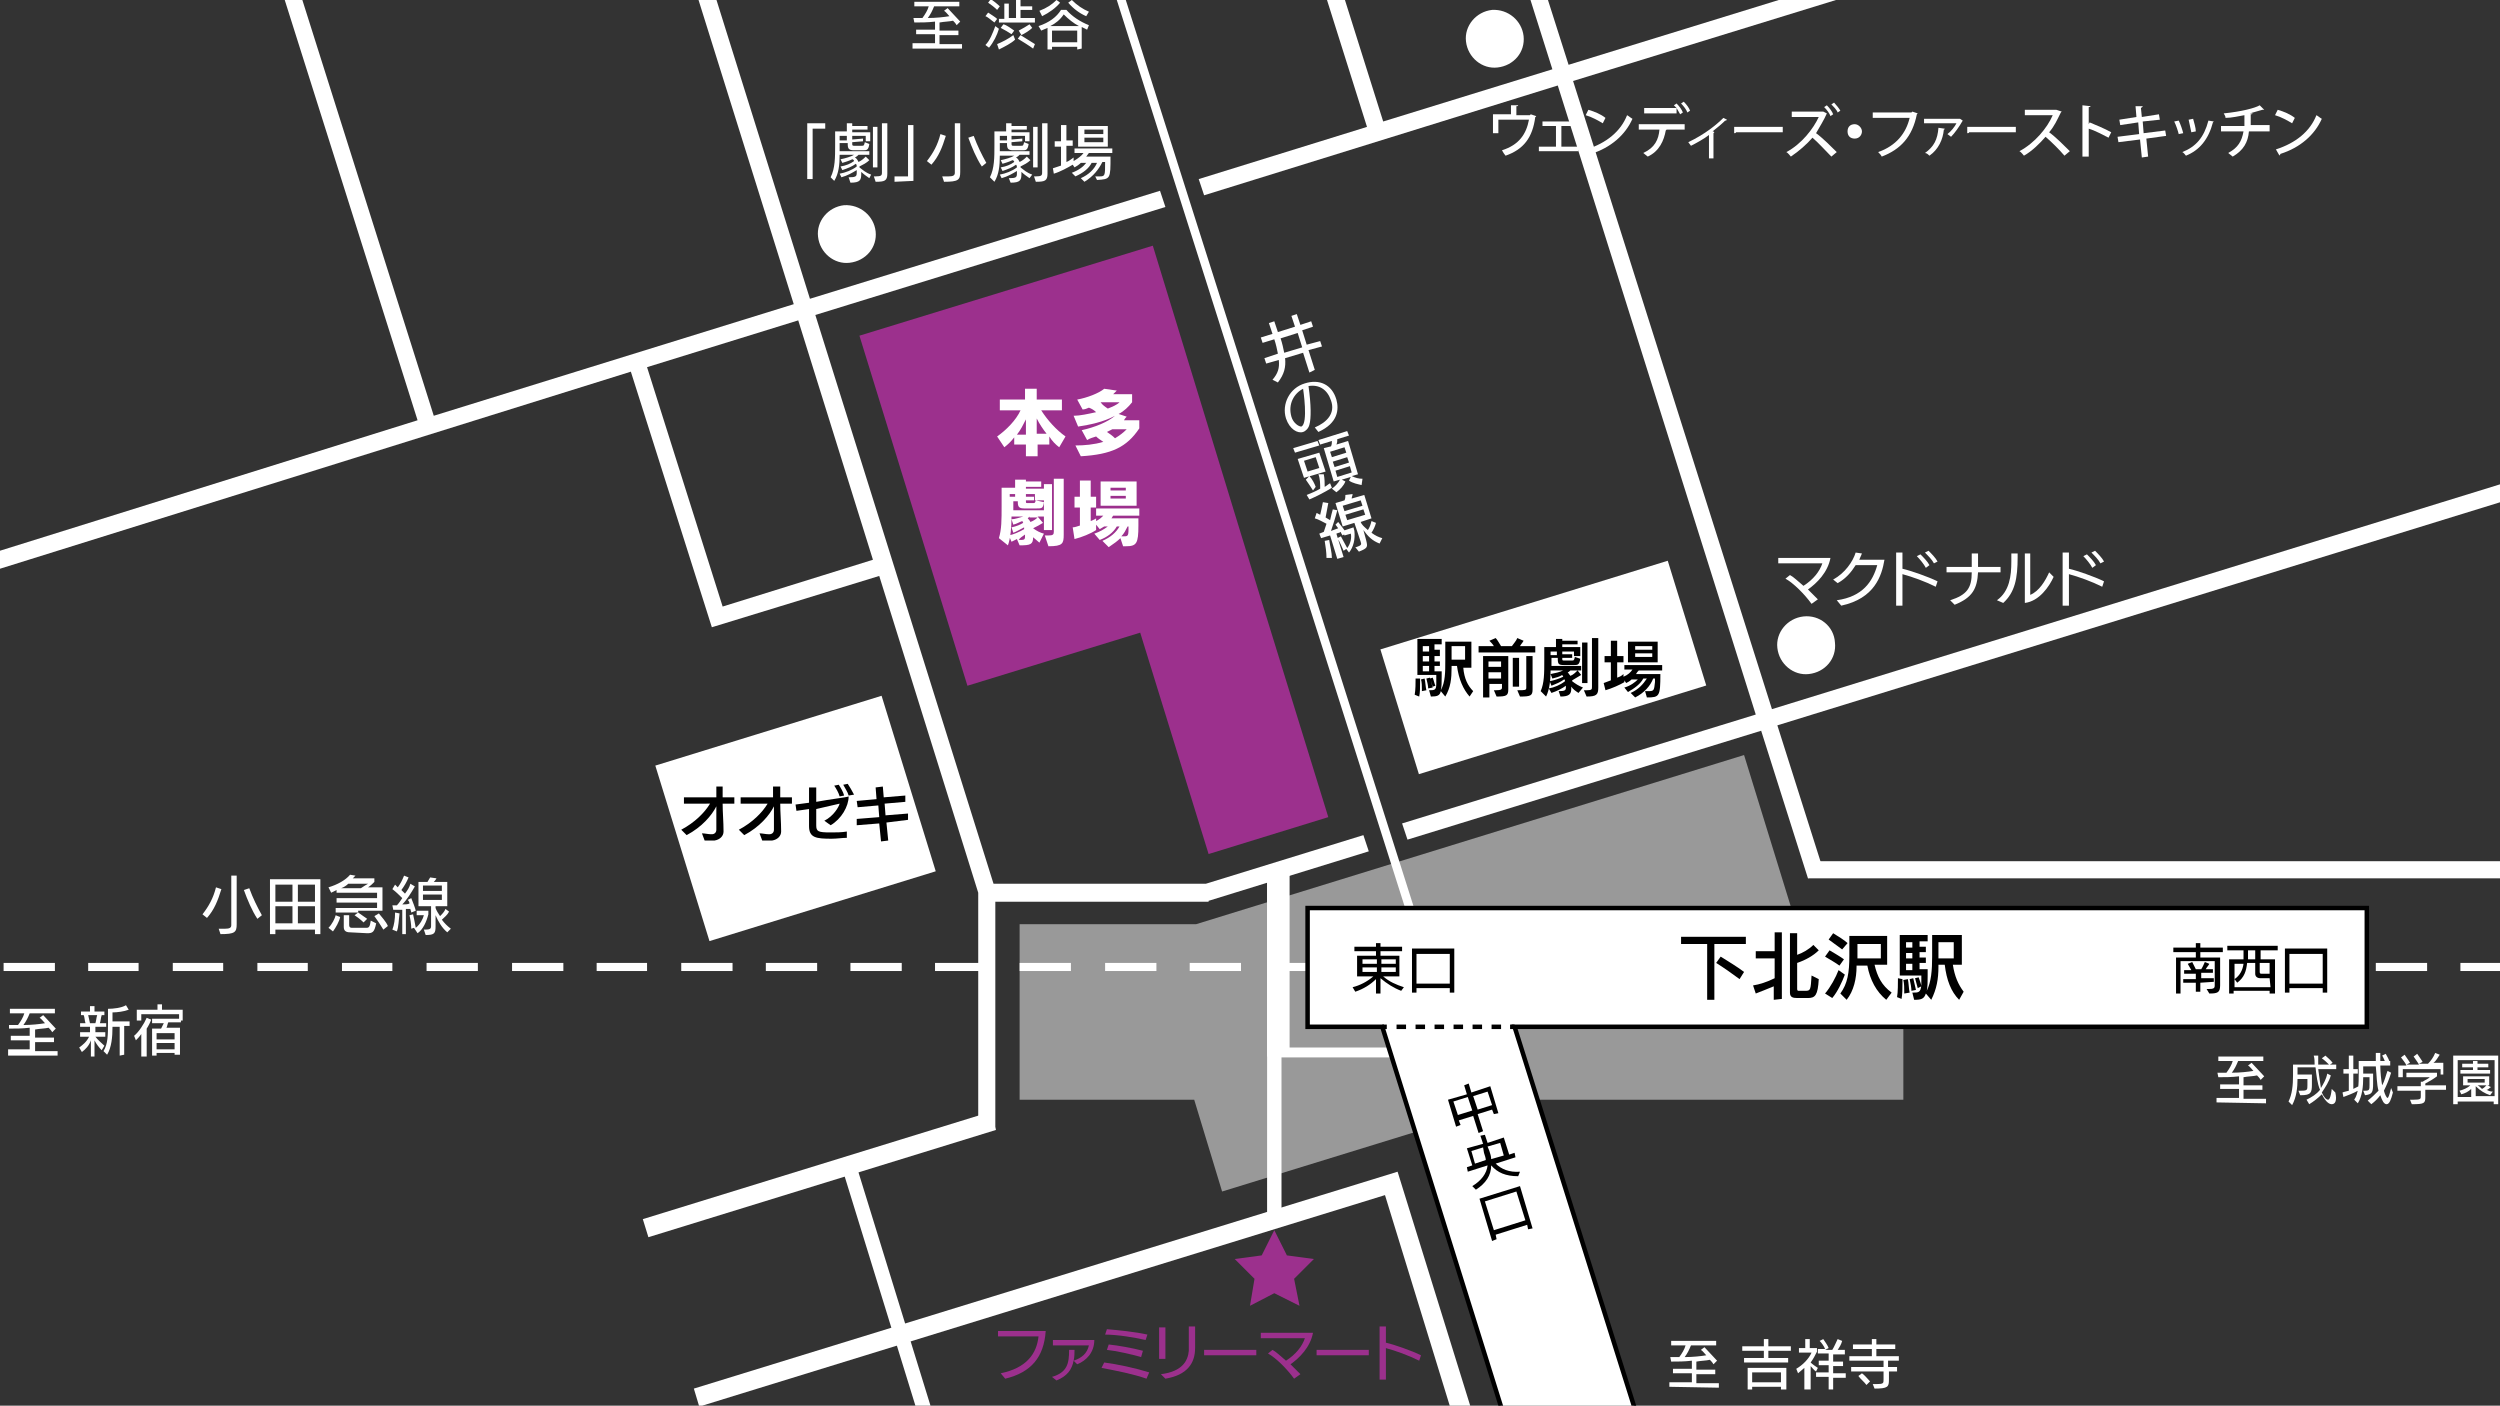 <?xml version="1.0" encoding="utf-8"?>
<!-- Generator: Adobe Illustrator 27.9.0, SVG Export Plug-In . SVG Version: 6.00 Build 0)  -->
<svg version="1.1" id="レイヤー_2" xmlns="http://www.w3.org/2000/svg" xmlns:xlink="http://www.w3.org/1999/xlink" x="0px"
	 y="0px" viewBox="0 0 277.8 156.2" style="enable-background:new 0 0 277.8 156.2;" xml:space="preserve">
<rect x="0" y="0" width="277.8" height="156.2" fill="#333333" stroke="none"/>
<style type="text/css">
	.st0{opacity:0.5;fill:#FFFFFF;enable-background:new    ;}
	.st1{fill:#FFFFFF;}
	.st2{fill:#9C308D;}
	.st3{fill:#FFFFFF;stroke:#000000;stroke-width:0.5;}
	.st4{fill:none;stroke:#000000;stroke-width:0.5;}
	.st5{fill:none;stroke:#000000;stroke-width:0.5;stroke-dasharray:1.056,1.056;}
</style>
<g id="レイヤー_1_00000065048654311981009720000015900451997043344257_">
	<polygon class="st0" points="211.5,102.7 199.6,102.7 193.8,83.9 132.9,102.7 113.3,102.7 113.3,122.2 132.7,122.2 135.8,132.4 
		168.9,122.2 211.5,122.2 	"/>
	<polygon class="st1" points="119.7,-17 118.7,-17 168.3,139.2 169.2,138.9 	"/>
	<rect x="273.4" y="107" class="st1" width="5.6" height="0.9"/>
	<rect x="264" y="107" class="st1" width="5.7" height="0.9"/>
	<rect x="254.6" y="107" class="st1" width="5.6" height="0.9"/>
	<rect x="245.2" y="107" class="st1" width="5.6" height="0.9"/>
	<rect x="235.7" y="107" class="st1" width="5.6" height="0.9"/>
	<rect x="226.3" y="107" class="st1" width="5.6" height="0.9"/>
	<rect x="216.9" y="107" class="st1" width="5.6" height="0.9"/>
	<rect x="207.5" y="107" class="st1" width="5.6" height="0.9"/>
	<rect x="198.1" y="107" class="st1" width="5.7" height="0.9"/>
	<rect x="188.7" y="107" class="st1" width="5.7" height="0.9"/>
	<rect x="179.3" y="107" class="st1" width="5.7" height="0.9"/>
	<rect x="169.8" y="107" class="st1" width="5.7" height="0.9"/>
	<rect x="160.4" y="107" class="st1" width="5.6" height="0.9"/>
	<rect x="151" y="107" class="st1" width="5.7" height="0.9"/>
	<rect x="141.6" y="107" class="st1" width="5.7" height="0.9"/>
	<rect x="132.2" y="107" class="st1" width="5.7" height="0.9"/>
	<rect x="122.8" y="107" class="st1" width="5.7" height="0.9"/>
	<rect x="113.3" y="107" class="st1" width="5.7" height="0.9"/>
	<rect x="103.9" y="107" class="st1" width="5.7" height="0.9"/>
	<rect x="94.5" y="107" class="st1" width="5.7" height="0.9"/>
	<rect x="85.1" y="107" class="st1" width="5.7" height="0.9"/>
	<rect x="75.7" y="107" class="st1" width="5.7" height="0.9"/>
	<rect x="66.3" y="107" class="st1" width="5.6" height="0.9"/>
	<rect x="56.9" y="107" class="st1" width="5.7" height="0.9"/>
	<rect x="47.4" y="107" class="st1" width="5.7" height="0.9"/>
	<rect x="38" y="107" class="st1" width="5.6" height="0.9"/>
	<rect x="28.6" y="107" class="st1" width="5.6" height="0.9"/>
	<rect x="19.2" y="107" class="st1" width="5.6" height="0.9"/>
	<rect x="9.8" y="107" class="st1" width="5.6" height="0.9"/>
	<rect x="0.4" y="107" class="st1" width="5.7" height="0.9"/>
	<rect x="-9" y="107" class="st1" width="5.7" height="0.9"/>
	
		<rect x="75.2" y="80.7" transform="matrix(0.956 -0.295 0.295 0.956 -22.879 30.108)" class="st1" width="26.3" height="20.4"/>
	
		<rect x="154.7" y="66.9" transform="matrix(0.956 -0.295 0.295 0.956 -14.239 53.843)" class="st1" width="33.4" height="14.5"/>
	<polygon class="st2" points="147.6,90.8 140,66.2 140,66.2 128.1,27.3 95.5,37.3 107.5,76.2 126.7,70.3 134.3,94.9 	"/>
	<g>
		<path class="st1" d="M134.3,100.1l17.8-5.5l-0.6-1.8L134,98.2h-23.6L90.6,35l38.9-12l-0.6-1.8L90,33.2L74.3-17h-2l15.9,50.8
			l-40,12.4l-17.7-56l23-7.1V-17H41l-11.6,3.6L28.3-17h-2l1.3,4.1L-87.1,22.7v3.9L28.7-9.3l17.7,56l-73.3,22.9v2l97-30.3l9,28.4
			L97.7,64l11,35.2v26.3h1.9v-25.3h23.7V100.1z M80.3,67.4l-8.4-26.6l16.8-5.2L97,62.2L80.3,67.4z"/>
		<polygon class="st1" points="331.3,37.3 196.9,78.8 174.8,9 259.2,-17 252.8,-17 174.3,7.2 166.6,-17 164.7,-17 172.5,7.7 
			153.7,13.5 144.1,-17 142.1,-17 151.9,14.1 133.2,19.9 133.8,21.7 173.1,9.5 195.1,79.4 155.8,91.5 156.4,93.3 195.7,81.2 
			200.9,97.6 202.7,97 197.5,80.6 331.3,39.3 		"/>
	</g>
	<path class="st1" d="M203.9,71.4c0.2,1.8-1.1,3.3-2.9,3.5c-1.7,0.2-3.3-1.1-3.5-2.9c-0.2-1.7,1.1-3.3,2.9-3.5
		S203.8,69.6,203.9,71.4z"/>
	<path class="st1" d="M169.3,4c0.2,1.8-1.1,3.3-2.9,3.5c-1.7,0.2-3.3-1.1-3.5-2.9c-0.2-1.7,1.1-3.3,2.9-3.5
		C167.6,1,169.1,2.3,169.3,4z"/>
	<path class="st1" d="M97.3,25.7c0.2,1.8-1.1,3.3-2.9,3.5c-1.7,0.2-3.3-1.1-3.5-2.9c-0.2-1.7,1.1-3.3,2.9-3.5
		C95.6,22.7,97.1,24,97.3,25.7z"/>
	<polyline class="st1" points="200.9,97.6 282.9,97.6 282.9,95.7 201.9,95.7 	"/>
	<g>
		<g>
			<path class="st1" d="M117.7,49.7c-0.4-0.3-0.8-0.7-1.1-1.2v0.9h-1.3v1.3H114v-1.3h-1.3v-0.8c-0.3,0.4-0.7,0.8-1.1,1.1l-0.8-1.2
				c1-0.7,2.1-1.8,2.6-2.9h-2.3v-1.2h2.8v-1.2h1.3v1.2h2.8v1.2h-2.3c0.7,1.1,1.7,2.2,2.7,2.9L117.7,49.7z M114,46.6
				c-0.3,0.6-0.6,1.2-1,1.7h1V46.6z M116.3,48.2c-0.4-0.5-0.8-1.1-1.1-1.7v1.7H116.3z"/>
			<path class="st1" d="M126.6,47.6c-1.4,2.1-3.1,2.9-6.5,3.1l-0.6-1.2c1,0,2.1-0.1,3.1-0.4c-0.3-0.2-0.6-0.4-0.8-0.6
				c-0.3,0.1-0.7,0.2-1,0.4l-0.6-1.1c1.4-0.3,2.9-0.9,3.7-1.6c-1.3,0.7-2.8,1-4.1,1.2l-0.5-1.2c0.7,0,1.6-0.2,2.5-0.4
				c-0.2-0.2-0.5-0.4-0.8-0.5c-0.2,0.1-0.5,0.2-0.7,0.2l-0.6-1.1c1.1-0.2,2.4-0.7,3-1.2l1.4,0.2c-0.1,0.1-0.3,0.3-0.4,0.4h2.1v0.9
				c-0.4,0.5-0.9,1-1.5,1.3l0.9,0.3c-0.1,0.1-0.2,0.2-0.3,0.4h1.7C126.6,46.7,126.6,47.6,126.6,47.6z M122.3,44.7
				C122.3,44.7,122.2,44.7,122.3,44.7c0.2,0.3,0.5,0.5,0.8,0.7c0.5-0.2,1-0.4,1.3-0.7C124.4,44.7,122.3,44.7,122.3,44.7z
				 M123.6,47.7c-0.2,0.1-0.4,0.2-0.6,0.3c0.3,0.2,0.6,0.4,0.9,0.7c0.5-0.3,0.9-0.6,1.3-1H123.6z"/>
			<path class="st1" d="M115.5,60.3c-0.2-0.2-0.5-0.4-0.7-0.6c0,0.8-0.3,0.9-1.5,0.9l-0.3-0.7c-0.2,0.1-0.4,0.2-0.6,0.3l-0.3-0.7
				c0.5-0.1,1.2-0.4,1.7-0.7v-0.2c-0.4,0.2-0.9,0.5-1.2,0.6l-0.2-0.6c0.5-0.1,1-0.3,1.3-0.5l-0.1-0.2c-0.3,0.1-0.6,0.3-1,0.4
				l-0.2-0.6c0.4,0,0.9-0.2,1.3-0.3h-1.3c0,1.1-0.1,2.4-0.4,3.2l-1-0.8c0.3-1,0.3-2,0.3-3.6v-2h1.5v-0.9h1.2v0.2h1.7v0.6H114v0.2h2
				v1.3h-1v-0.7h-1v0.3h0.9v0.4H114v0.1c0,0.2,0,0.2,0.2,0.2h0.6c0.2,0,0.2,0,0.3-0.3l0.9,0.2c-0.1,0.7-0.2,0.7-0.9,0.7h-1.2
				c-0.6,0-0.8-0.1-0.8-0.7v-0.1h-0.5v1h3.5v0.7h-0.8l0.6,0.7c-0.3,0.2-0.7,0.4-1.1,0.6l0,0c0.4,0.3,0.8,0.5,1.2,0.6L115.5,60.3z
				 M112.8,54.9h-0.6v0.3h0.6V54.9z M113.2,60c0.6,0,0.7,0,0.7-0.4c0-0.1,0-0.1,0-0.2C113.6,59.6,113.3,59.8,113.2,60L113.2,60z
				 M114.4,57.4c-0.1,0.1-0.1,0.1-0.2,0.2c0.1,0.1,0.2,0.2,0.3,0.4c0.3-0.1,0.6-0.3,0.8-0.5h-0.9C114.4,57.5,114.4,57.4,114.4,57.4z
				 M116,58.9v-5.1h0.9v5.1H116z M116.1,59.5c0.1,0,0.2,0,0.4,0c0.5,0,0.6-0.1,0.6-0.4v-5.9h1.1v6.2c0,1-0.1,1.3-1.7,1.3L116.1,59.5
				z"/>
			<path class="st1" d="M124.5,59.8c-0.3,0.3-0.7,0.6-1.3,1l-0.7-0.7c0.9-0.4,1.5-0.9,1.9-1.6h-0.3c-0.4,0.7-1.1,1.2-1.9,1.5
				l-0.6-0.7c0.6-0.2,1.1-0.5,1.5-0.8h-0.4c-0.2,0.1-0.3,0.2-0.5,0.3l-0.4-0.5v0.6c-0.6,0.4-1.6,0.8-2.4,1l-0.2-1.3
				c0.2,0,0.5-0.1,0.8-0.2v-2h-0.6v-1.2h0.6v-1.8h1.2v1.8h0.6v1.2h-0.6v1.5c0.2-0.1,0.5-0.2,0.6-0.3v0.3c0.4-0.2,0.6-0.4,0.8-0.6
				h-0.8v-0.8h4.8v0.8h-2.9c-0.1,0.1-0.1,0.2-0.2,0.3h3v0.8c0,2-0.2,2.3-1.4,2.3c-0.1,0-0.2,0-0.3,0L124.5,59.8z M122.3,56.2v-2.7h4
				v2.7H122.3z M125.1,54.2h-1.7v0.3h1.7V54.2z M125.1,55.1h-1.7v0.3h1.7V55.1z M124.8,59.6c0.5,0,0.6,0,0.6-0.8c0-0.1,0-0.2,0-0.3
				h-0.1c-0.2,0.4-0.4,0.8-0.7,1.1H124.8z"/>
		</g>
	</g>
	<g>
		<g>
			<path d="M80.3,89.3c0,1,0.1,2,0.1,3.1c0,0.5-0.4,0.9-1,1c-0.1,0-0.3,0-0.5,0s-0.5,0-0.6,0L78,92.6c0.3,0,0.7,0.1,1,0.1h0.1
				c0.3,0,0.5-0.2,0.5-0.5s0-1.5,0-2.6l0,0c-0.5,1-1.6,2.3-3.3,3.2l-0.6-0.6c1.5-0.8,2.6-1.9,3.2-2.9H76v-0.7h3.6v-1.2h0.7v1.2h1.3
				v0.7C81.6,89.3,80.3,89.3,80.3,89.3z"/>
			<path d="M86.7,89.3c0,1,0.1,2,0.1,3.1c0,0.5-0.4,0.9-1,1c-0.1,0-0.3,0-0.5,0s-0.5,0-0.6,0l-0.3-0.8c0.3,0,0.7,0.1,1,0.1h0.1
				c0.3,0,0.5-0.2,0.5-0.5s0-1.5,0-2.6l0,0c-0.5,1-1.6,2.3-3.3,3.2l-0.6-0.6c1.5-0.8,2.6-1.9,3.2-2.9h-3v-0.7h3.6v-1.2h0.8v1.2H88
				v0.7C88,89.3,86.7,89.3,86.7,89.3z"/>
			<path d="M94.1,93.1c-0.5,0-1.1,0.1-1.7,0.1c-1.7,0-2.5-0.1-2.5-1.4c0-0.6,0-1.2,0-1.9l-1.4,0.2l-0.1-0.7l1.5-0.2v-1.7h0.8v1.6
				c1.6-0.3,3.4-0.5,3.6-0.6c0,1.1-0.8,2.5-2,3.2l-0.7-0.5c1-0.5,1.6-1.5,1.7-1.9l-2.6,0.6c0,0.7,0,1.4,0,1.8c0,0.7,0.2,0.8,1.6,0.8
				c0.6,0,1.2,0,1.8-0.1V93.1z M93.3,88.5c-0.1-0.4-0.4-0.9-0.6-1.2l0.5-0.1c0.2,0.3,0.5,0.8,0.6,1.2L93.3,88.5z M94.3,88.4
				c-0.1-0.4-0.4-0.8-0.6-1.2l0.5-0.1c0.2,0.3,0.5,0.8,0.7,1.2L94.3,88.4z"/>
			<path d="M98.5,91.4l0.2,2l-0.8,0.1l-0.2-2l-2.5,0.2V91l2.5-0.2l-0.1-1.3l-2.3,0.2L95.2,89l2.2-0.2l-0.1-1.3l0.8-0.1l0.1,1.2
				l2.4-0.2v0.7l-2.3,0.2l0.1,1.3l2.5-0.2v0.7L98.5,91.4z"/>
		</g>
	</g>
	<g>
		<g>
			<path class="st1" d="M22.5,101.6c0.7-0.9,1.2-1.8,1.5-3l0.6,0.2c-0.4,1.3-0.8,2.3-1.6,3.2L22.5,101.6z M25.6,97.3h0.7v5.4
				c0,0.9-0.2,1.1-1.8,1.1l-0.2-0.6c0.1,0,0.7,0,0.7,0c0.5,0,0.7-0.1,0.7-0.4v-5.5H25.6z M28.6,102.1c-0.6-0.9-1.1-2.1-1.5-3.2
				l0.6-0.2c0.4,1.1,0.9,2.1,1.4,3L28.6,102.1z"/>
			<path class="st1" d="M35,103.8v-0.5h-4.4v0.5H30v-6.1h5.6v6.1H35z M32.5,98.3h-1.9v1.9h1.9V98.3z M32.5,100.7h-1.9v1.9h1.9V100.7
				z M35,98.3h-1.9v1.9H35V98.3z M35,100.7h-1.9v1.9H35V100.7z"/>
			<path class="st1" d="M39.8,101.4c0.3,0.2,0.7,0.5,1,0.7l-0.4,0.4c-0.3-0.3-0.7-0.6-1-0.8L39.8,101.4h-2.5v-0.5h4.6v-0.6h-4.5
				v-0.5h4.5v-0.6h-4.5v-0.3c-0.2,0.1-0.4,0.2-0.6,0.3l-0.3-0.6c1-0.3,1.9-0.8,2.4-1.4l0.6,0.1c-0.1,0.1-0.2,0.2-0.3,0.3h2.4V98
				c-0.2,0.2-0.4,0.4-0.7,0.6h1.6v2.6h-2.7V101.4z M36.5,103.1c0.4-0.4,0.7-1,0.8-1.4l0.5,0.2c-0.1,0.5-0.5,1.2-0.8,1.6L36.5,103.1z
				 M38.7,98.2c-0.2,0.2-0.5,0.4-0.8,0.5h2.2c0.3-0.2,0.6-0.4,0.8-0.5H38.7z M38.9,103.6c-0.5,0-0.7-0.2-0.7-0.6v-1.3h0.6v1.1
				c0,0.2,0.1,0.3,0.3,0.3h1.6c0.3,0,0.4-0.1,0.5-0.8l0.6,0.3c-0.2,1-0.4,1.1-1,1.1L38.9,103.6L38.9,103.6z M42.6,103.3
				c-0.3-0.5-0.7-1.1-1-1.5l0.5-0.3c0.3,0.4,0.8,0.9,1,1.4L42.6,103.3z"/>
			<path class="st1" d="M44.7,103.8v-2.7c-0.4,0-0.7,0-1,0l-0.1-0.5h0.5c0.2-0.2,0.4-0.5,0.6-0.8c-0.3-0.3-0.7-0.7-1.1-1l0.3-0.5
				l0.3,0.3c0.3-0.4,0.5-0.8,0.7-1.3l0.5,0.2c-0.2,0.5-0.5,1-0.8,1.4c0.1,0.1,0.3,0.3,0.4,0.4c0.3-0.4,0.5-0.7,0.6-1.1l0.5,0.3
				c-0.4,0.7-0.9,1.5-1.4,2c0.3,0,0.6,0,0.8-0.1c0-0.2-0.1-0.3-0.2-0.4l0.4-0.2c0.2,0.5,0.4,1,0.5,1.4l-0.5,0.2
				c0-0.1-0.1-0.3-0.1-0.4c-0.2,0-0.3,0-0.5,0v2.8C45.1,103.8,44.7,103.8,44.7,103.8z M43.6,103.3c0.2-0.5,0.3-1.2,0.3-1.9l0.5,0.1
				c-0.1,0.7-0.1,1.5-0.3,2L43.6,103.3z M46,103.1l-0.3,0.1c0-0.5-0.1-1.1-0.2-1.5l0.4-0.1c0.1,0.4,0.2,1,0.3,1.5
				c0.5-0.4,0.8-1,0.9-1.4h-0.8v-0.5h1.3v0.4c-0.2,0.8-0.6,1.7-1.2,2.1L46,103.1z M49.7,103.6c-0.6-0.5-1-1.2-1.3-1.9v1.2
				c0,0.8-0.1,1-1.1,1l-0.2-0.6h0.1c0.6,0,0.7-0.1,0.7-0.4v-2.2h-1.4V98h1c0.1-0.2,0.2-0.3,0.3-0.5l0.7,0.1
				c-0.1,0.2-0.2,0.3-0.3,0.4h1.5v2.7h-1.3v0.2c0.1,0.3,0.3,0.6,0.5,0.9c0.2-0.2,0.5-0.5,0.6-0.8l0.4,0.3c-0.2,0.4-0.5,0.6-0.8,0.9
				c0.3,0.4,0.6,0.7,1,1L49.7,103.6z M49.1,98.4H47V99h2.1V98.4z M49.1,99.4H47v0.6h2.1V99.4z"/>
		</g>
	</g>
	<g>
		<g>
			<path class="st1" d="M0.9,117.1v-0.5h2.4v-1H1.2v-0.5h2.1v-0.9c-0.8,0.1-1.6,0.1-2.3,0.1v-0.4c0.3,0,0.6,0,1,0
				c0.3-0.4,0.6-0.9,0.7-1.3H1.1v-0.5h5v0.5H3.3c-0.2,0.5-0.4,0.9-0.7,1.3c0.9,0,1.8-0.1,2.4-0.2c-0.2-0.2-0.4-0.5-0.6-0.6l0.4-0.3
				c0.4,0.4,1,1.1,1.4,1.5l-0.4,0.4c-0.1-0.2-0.3-0.4-0.4-0.5c-0.4,0.1-1,0.1-1.5,0.2v0.9H6v0.5H3.9v1h2.5v0.5H0.9V117.1z"/>
			<path class="st1" d="M10.1,117.3v-1.7c-0.2,0.6-0.6,1-1,1.3l-0.3-0.5c0.4-0.3,0.8-0.6,1.1-1.2h-1v-0.5H10v-0.6H8.9v-0.4h0.6
				c-0.1-0.3-0.1-0.7-0.2-0.9H9v-0.4h1v-0.6h0.5v0.6h1.1v0.4h-0.3c-0.1,0.3-0.1,0.6-0.2,0.9h0.7v0.4h-1.2v0.6h1.1v0.5h-1.1
				c0.3,0.4,0.7,0.7,1,1l-0.3,0.5c-0.3-0.3-0.6-0.7-0.8-1.1v1.8h-0.4V117.3z M10.6,113.7c0.1-0.3,0.1-0.6,0.2-0.9h-1l0.2,0.9H10.6z
				 M13.3,117.3v-3.2h-0.8c0,1.1-0.1,2.3-0.6,3.1l-0.4-0.4C12,116,12,115,12,113.6v-1.5c0.6,0,1.5-0.1,2-0.4l0.3,0.5
				c-0.5,0.2-1.3,0.3-1.8,0.3v1h1.9v0.5h-0.6v3.2L13.3,117.3L13.3,117.3z"/>
			<path class="st1" d="M15.7,117.4v-2.5c-0.2,0.3-0.4,0.5-0.6,0.7l-0.2-0.5c0.5-0.4,1.1-1.3,1.4-2l0.5,0.2c-0.1,0.3-0.3,0.7-0.5,1
				v3.1C16.3,117.4,15.7,117.4,15.7,117.4z M19.4,117.3V117h-2v0.3h-0.5v-3h1c0.1-0.2,0.2-0.4,0.3-0.6h-1.3v-0.5h3v-0.5h-4.2v0.7
				h-0.5v-1.2h2.3v-0.6H18v0.6h2.3v1.2h-0.2v0.2h-1.4c-0.1,0.2-0.1,0.4-0.2,0.6H20v3h-0.6C19.4,117.2,19.4,117.3,19.4,117.3z
				 M19.4,114.8h-2v0.7h2V114.8z M19.4,115.9h-2v0.7h2V115.9z"/>
		</g>
	</g>
	<g>
		<g>
			<path class="st1" d="M101.4,5.2V4.8h2.5v-1h-2.1V3.3h2.1V2.4c-0.8,0.1-1.6,0.1-2.3,0.1L101.5,2c0.3,0,0.6,0,1,0
				c0.3-0.4,0.6-0.9,0.7-1.3h-1.6V0.2h5v0.5h-2.8c-0.2,0.5-0.4,0.9-0.7,1.3c0.9,0,1.8-0.1,2.4-0.2c-0.2-0.2-0.4-0.5-0.6-0.6l0.4-0.3
				c0.4,0.4,1,1.1,1.4,1.5l-0.4,0.4c-0.1-0.2-0.3-0.4-0.4-0.5c-0.4,0.1-1,0.1-1.5,0.2v0.9h2.1v0.5h-2.1v1h2.5v0.5h-5.5V5.2z"/>
			<path class="st1" d="M109.5,5c0.5-0.5,0.8-1.3,1.1-2.1l0.4,0.3c-0.2,0.7-0.6,1.5-1.1,2.1L109.5,5z M110.5,2.5
				c-0.3-0.2-0.7-0.6-1-0.7l0.3-0.4c0.3,0.2,0.8,0.5,1,0.7L110.5,2.5z M110.8,1.1c-0.3-0.3-0.7-0.6-1-0.8l0.3-0.4
				c0.3,0.2,0.8,0.6,1,0.8L110.8,1.1z M112.8,4.4c-0.4,0.4-1.2,0.8-1.8,1.1l-0.2-0.6c0.5-0.2,1.3-0.6,1.8-1L112.8,4.4z M111,2.5V2.1
				h0.6V0.4h0.5V2h0.8v-2.1h0.5v0.8h1.3v0.4h-1.3V2h1.6v0.5H111z M112.4,3.8c-0.3-0.2-0.8-0.5-1.2-0.7l0.3-0.4
				c0.4,0.1,0.9,0.5,1.2,0.7L112.4,3.8z M114.8,5.4c-0.4-0.3-1.2-0.8-1.7-1.1l0.3-0.4c0.5,0.3,1.3,0.8,1.6,1L114.8,5.4z M113.2,3.4
				c0.4-0.2,0.9-0.5,1.2-0.7l0.3,0.4c-0.3,0.3-0.8,0.6-1.2,0.8L113.2,3.4z"/>
			<path class="st1" d="M119.7,5.5V5.2h-2.8v0.3h-0.5V3.1c-0.2,0.1-0.5,0.2-0.7,0.3l-0.3-0.5c1.2-0.4,2-1,2.5-1.8h0.6
				c0.6,0.7,1.5,1.3,2.5,1.7l-0.2,0.5c-0.2-0.1-0.4-0.2-0.6-0.3v2.4L119.7,5.5L119.7,5.5z M115.5,1.2c0.8-0.3,1.4-0.7,1.9-1.2
				l0.4,0.3c-0.5,0.6-1.2,1.1-2,1.5L115.5,1.2z M119.9,2.9c-0.6-0.3-1.2-0.8-1.7-1.3c-0.4,0.6-0.9,1-1.5,1.3H119.9z M119.7,3.4h-2.8
				v1.3h2.8V3.4z M120.7,1.8c-0.7-0.3-1.4-0.8-2-1.5l0.4-0.3c0.6,0.6,1.2,1,1.9,1.3L120.7,1.8z"/>
		</g>
	</g>
	<g>
		<g>
			<path class="st1" d="M185.5,154.1v-0.5h2.5v-1h-2.1v-0.5h2.1v-0.9c-0.8,0.1-1.6,0.1-2.3,0.1l-0.1-0.5c0.3,0,0.6,0,1,0
				c0.3-0.4,0.6-0.9,0.7-1.3h-1.6V149h5v0.5h-2.8c-0.2,0.5-0.4,0.9-0.7,1.3c0.9,0,1.8-0.1,2.4-0.2c-0.2-0.2-0.4-0.5-0.6-0.6l0.4-0.3
				c0.4,0.4,1,1.1,1.4,1.5l-0.4,0.4c-0.1-0.2-0.3-0.4-0.4-0.5c-0.4,0.1-1,0.1-1.5,0.2v0.9h2.1v0.5h-2.1v1h2.5v0.5L185.5,154.1
				L185.5,154.1z"/>
			<path class="st1" d="M193.8,151.4v-0.5h2.2v-0.8h-2.4v-0.5h2.4v-0.8h0.5v0.8h2.5v0.5h-2.5v0.8h2.2v0.5H193.8z M197.9,154.4v-0.3
				h-3.2v0.3h-0.5V152h4.3v2.4H197.9z M197.9,152.5h-3.2v1.1h3.2V152.5z"/>
			<path class="st1" d="M200.5,154.4V152c-0.2,0.2-0.5,0.4-0.7,0.6l-0.2-0.5c0.7-0.4,1.4-1.1,1.7-1.8h-1.4v-0.5h0.7v-1h0.5v1h0.8
				v0.4c-0.2,0.4-0.4,0.8-0.7,1.2c0.2,0.2,0.5,0.4,0.8,0.6l-0.2,0.4c-0.2-0.1-0.4-0.4-0.6-0.6v2.6H200.5z M203.7,153v1.4h-0.5V153
				h-1.4v-0.5h1.4v-0.8h-1.1v-0.5h1.1v-0.8H202v-0.5h0.8c-0.1-0.3-0.4-0.7-0.6-0.9l0.4-0.2c0.2,0.3,0.5,0.7,0.6,1l-0.4,0.2h0.8
				c0.2-0.3,0.4-0.8,0.6-1.2l0.5,0.2c-0.1,0.4-0.3,0.7-0.5,1h0.8v0.5h-1.3v0.8h1.1v0.5h-1.1v0.8h1.4v0.5h-1.4L203.7,153L203.7,153z"
				/>
			<path class="st1" d="M209.9,152.4v0.9c0,0.8-0.1,1-1.6,1l-0.2-0.5h0.4c0.8,0,0.8-0.1,0.8-0.5v-0.9h-3.6v-0.5h3.6v-0.7h-3.8v-0.5
				h2.5v-0.8h-2.1v-0.5h2.1v-0.6h0.5v0.6h2.1v0.5h-2.1v0.8h2.5v0.5h-1.2v0.7h1v0.5H209.9z M207.4,153.9c-0.2-0.3-0.7-0.7-0.9-1
				l0.4-0.3c0.3,0.2,0.7,0.7,0.9,0.9L207.4,153.9z"/>
		</g>
	</g>
	<g>
		<g>
			<path class="st1" d="M246.3,122.5V122h2.5v-1h-2.1v-0.5h2.1v-0.9c-0.8,0.1-1.6,0.1-2.3,0.1l-0.1-0.5c0.3,0,0.6,0,1,0
				c0.3-0.4,0.6-0.9,0.7-1.3h-1.6v-0.5h5v0.5h-2.8c-0.2,0.5-0.4,0.9-0.7,1.3c0.9,0,1.8-0.1,2.4-0.2c-0.2-0.2-0.4-0.5-0.6-0.6
				l0.4-0.3c0.4,0.4,1,1.1,1.4,1.5l-0.4,0.4c-0.1-0.2-0.3-0.4-0.4-0.5c-0.4,0.1-1,0.1-1.5,0.2v0.9h2.1v0.5h-2.1v1h2.5v0.5
				L246.3,122.5L246.3,122.5z"/>
			<path class="st1" d="M259.1,122.7c-0.4,0-0.8-0.5-1.1-1.1c-0.4,0.4-0.9,0.8-1.4,1.1l-0.3-0.5c0.6-0.3,1.1-0.6,1.5-1.1
				c-0.3-0.7-0.4-1.6-0.5-2.5h-2v0.8h1.6v1.1c0,0.9-0.1,1.2-1.2,1.2h-0.1l-0.2-0.5c0.1,0,0.2,0,0.3,0c0.7,0,0.7-0.1,0.7-0.6v-0.7
				h-1.1c0,0.9-0.1,2-0.6,2.9l-0.4-0.4c0.4-0.8,0.5-1.8,0.5-2.9v-1.2h2.4c0-0.3,0-0.7-0.1-1h0.5c0,0.3,0,0.7,0,1h1.2
				c-0.2-0.2-0.5-0.5-0.8-0.7l0.4-0.3c0.2,0.2,0.6,0.5,0.8,0.8l-0.3,0.2h0.7v0.5h-2c0.1,0.7,0.2,1.5,0.3,2.1c0.3-0.5,0.6-1,0.7-1.6
				l0.4,0.2c-0.2,0.7-0.6,1.3-1,1.9c0.2,0.5,0.5,0.8,0.7,0.8c0.1,0,0.3-0.2,0.4-1.2l0.4,0.4C259.7,122.3,259.5,122.7,259.1,122.7
				L259.1,122.7z"/>
			<path class="st1" d="M262,121.2c-0.5,0.3-1.1,0.5-1.6,0.7l-0.1-0.5c0.2-0.1,0.4-0.1,0.7-0.2v-1.9h-0.6v-0.5h0.6v-1.5h0.5v1.5h0.5
				v0.5h-0.5v1.7c0.2-0.1,0.4-0.2,0.6-0.3v0.5C262.1,121.2,262,121.2,262,121.2z M265.9,121.4c-0.2,0.8-0.4,1.3-0.7,1.3
				c-0.3,0-0.5-0.4-0.7-1c-0.3,0.4-0.6,0.7-1,1l-0.4-0.4c0.4-0.3,0.8-0.7,1.2-1.1c-0.2-0.7-0.2-1.7-0.3-2.7h-1.4v0.8h1.1v1.1
				c0,1-0.1,1.2-0.9,1.3l-0.2-0.5h0.2c0.5,0,0.5-0.1,0.5-0.7v-0.8h-0.7c0,1-0.1,2.1-0.6,2.9l-0.4-0.4c0.5-0.7,0.5-1.9,0.5-2.8v-1.5
				h1.9c0-0.3,0-0.6,0-0.9h0.5c0,0.3,0,0.6,0,0.9h0.5c-0.1-0.2-0.2-0.5-0.3-0.6l0.4-0.2c0.1,0.2,0.3,0.5,0.4,0.8h0.1v0.5h-1.1
				c0,0.8,0.1,1.6,0.2,2.2c0.3-0.5,0.4-1.1,0.6-1.6l0.4,0.2c-0.2,0.7-0.5,1.4-0.8,2c0.1,0.4,0.3,0.8,0.4,0.8s0.2-0.3,0.4-1.1
				L265.9,121.4z"/>
			<path class="st1" d="M269.5,121.3v0.6c0,0.7-0.1,0.8-1.5,0.8l-0.2-0.5c0.1,0,0.4,0,0.4,0c0.8,0,0.8-0.1,0.8-0.4v-0.6h-2.6v-0.5
				h2.6v-0.5h0.2c0.3-0.2,0.6-0.3,0.8-0.5h-2.6v-0.5h3.4v0.4c-0.4,0.3-0.9,0.6-1.3,0.8v0.2h2.3v0.5h-2.3L269.5,121.3L269.5,121.3z
				 M271.2,119.7v-0.9H267v0.9h-0.5v-1.3h0.9c-0.1-0.3-0.4-0.6-0.6-0.9l0.4-0.3c0.2,0.3,0.5,0.7,0.6,0.9l-0.4,0.2h1.4
				c-0.1-0.2-0.4-0.6-0.6-0.9l0.4-0.3c0.2,0.3,0.5,0.7,0.6,0.9l-0.4,0.2h1c0.3-0.3,0.6-0.7,0.8-1.2l0.5,0.2
				c-0.2,0.3-0.4,0.7-0.7,0.9h1.1v1.3h-0.3L271.2,119.7L271.2,119.7z"/>
			<path class="st1" d="M277.1,122.7v-0.3h-4v0.3h-0.5v-5.4h5v5.4H277.1z M277.1,117.8h-4v4.1h1.5V121c-0.3,0.3-0.7,0.5-1.1,0.6
				l-0.2-0.4c0.4-0.1,0.9-0.3,1.2-0.6h-0.8v-1h2.9v1h-0.2l0.4,0.2c-0.2,0.1-0.3,0.3-0.5,0.3c0.2,0.1,0.4,0.2,0.7,0.2l-0.3,0.4
				c-0.6-0.2-1.1-0.5-1.6-1v1.1h2.1v-4C277.2,117.8,277.1,117.8,277.1,117.8z M273.4,119.3v-0.4h1.4v-0.3h-1.2v-0.4h1.2v-0.3h0.5
				v0.3h1.2v0.4h-1.2v0.3h1.4v0.4C276.7,119.3,273.4,119.3,273.4,119.3z M276.1,119.9h-1.9v0.4h1.9V119.9z M275.3,120.6
				c0.2,0.1,0.3,0.2,0.5,0.4c0.2-0.1,0.3-0.2,0.5-0.4H275.3z"/>
		</g>
	</g>
	<g>
		<g>
			<path class="st1" d="M145.5,41.4l-0.7-2.2l-2,0.6c0.1,1-0.1,1.8-0.8,2.7l-0.6-0.3c0.6-0.7,0.8-1.3,0.7-2.2l-1.4,0.4l-0.2-0.6
				l1.5-0.5c-0.1-0.5-0.2-1-0.4-1.6l0,0l-1.3,0.4l-0.2-0.6l1.3-0.4l-0.4-1.2l0.6-0.2l0.4,1.2l1.9-0.6l-0.4-1.2l0.6-0.2l0.4,1.2
				l1.2-0.4l0.2,0.6l-1.2,0.4l0.5,1.6l1.5-0.4l0.2,0.6l-1.5,0.4l0.7,2.2L145.5,41.4z M144.2,37l-1.9,0.6l0,0
				c0.2,0.6,0.3,1.1,0.4,1.6l2-0.6L144.2,37z"/>
			<path class="st1" d="M146.1,47.5c1.4-0.6,2.3-1.6,1.8-3c-0.4-1.2-1.3-1.8-2.5-1.6c0.3,2.1,0.3,3.6,0.1,4.3
				c-0.1,0.4-0.4,0.7-0.7,0.8c-0.6,0.2-1.5-0.3-1.9-1.5c-0.5-1.6,0.4-3.4,2.1-3.9c1.6-0.5,3,0.1,3.5,1.8c0.3,1.1,0.2,2.6-2,3.6
				L146.1,47.5z M143.5,46.3c0.2,0.7,0.8,1.1,1.1,1.1c0.8-0.3,0.2-4.2,0.2-4.2C143.8,43.7,143.1,44.9,143.5,46.3z"/>
			<path class="st1" d="M143.9,50.3l-0.2-0.5l2.7-0.8l0.2,0.5L143.9,50.3z M144.9,53.1l-0.7-2.1l2.4-0.7l0.7,2.1L144.9,53.1z
				 M146.2,50.8l-1.3,0.4l0.4,1.2l1.3-0.4L146.2,50.8z M145.9,54.5c-0.2-0.3-0.5-0.8-0.8-1.2l0.4-0.4c0.3,0.3,0.6,0.9,0.7,1.2
				L145.9,54.5z M148,54.2c-0.8,0.5-1.8,1-2.5,1.3l-0.3-0.5c0.5-0.2,1-0.4,1.5-0.7c0-0.5,0-1.1-0.2-1.6h0.6c0.1,0.5,0.1,1,0.1,1.4
				c0.2-0.1,0.4-0.3,0.6-0.4L148,54.2z M151.3,53.9c-0.4-0.1-1-0.2-1.4-0.5l0.2-0.4l-1,0.3l0.4,0.2c-0.2,0.5-0.6,0.9-1,1.2l-0.5-0.4
				c0.3-0.2,0.7-0.6,0.9-1l-0.7,0.2l-1.1-3.7l0.8-0.2c0.1-0.2,0.1-0.4,0.1-0.6l-1.3,0.4l-0.2-0.5l3.2-1l0.2,0.5l-1.3,0.4
				c0,0.2,0,0.4-0.1,0.6l1.3-0.4l1.1,3.7l-0.7,0.2c0.4,0.2,0.8,0.3,1.2,0.3L151.3,53.9z M149.4,49.7l-1.6,0.5l0.2,0.6l1.6-0.5
				L149.4,49.7z M149.7,50.8l-1.6,0.5l0.2,0.6l1.6-0.5L149.7,50.8z M150,51.8l-1.6,0.5l0.2,0.7l1.6-0.5L150,51.8z"/>
			<path class="st1" d="M148.6,62.1l-0.8-2.6c-0.3,0.1-0.7,0.2-1,0.3l-0.2-0.5l0.5-0.2c0.1-0.3,0.2-0.6,0.3-0.9
				c-0.4-0.2-0.9-0.5-1.3-0.6l0.2-0.6l0.4,0.2c0.1-0.4,0.2-0.9,0.3-1.4l0.6,0.1c-0.1,0.5-0.2,1.1-0.3,1.6c0.2,0.1,0.3,0.2,0.5,0.3
				c0.1-0.4,0.2-0.9,0.3-1.2l0.5,0.1c-0.2,0.8-0.5,1.7-0.7,2.3c0.3-0.1,0.5-0.2,0.8-0.3c-0.1-0.1-0.2-0.3-0.3-0.4l0.3-0.3
				c0.3,0.4,0.7,0.9,0.9,1.2l-0.4,0.3c-0.1-0.1-0.2-0.3-0.2-0.4c-0.1,0.1-0.3,0.1-0.5,0.2l0.8,2.6L148.6,62.1z M147.4,62
				c0-0.6-0.1-1.3-0.2-1.9l0.5-0.1c0.1,0.7,0.3,1.4,0.3,2H147.4z M153.3,60.4c-0.8-0.3-1.3-0.8-1.8-1.5l0.3,1.1
				c0.2,0.8,0.2,0.9-0.8,1.3l-0.4-0.5h0.1c0.6-0.2,0.6-0.3,0.5-0.6l-0.7-2.1l-1.3,0.4l-0.8-2.6l1-0.3c0.1-0.2,0.1-0.4,0.1-0.6
				l0.8-0.1c0,0.2-0.1,0.3-0.1,0.5l1.4-0.4l0.8,2.6l-1.2,0.4l0.1,0.2c0.2,0.3,0.5,0.5,0.7,0.7c0.2-0.3,0.3-0.6,0.4-1l0.5,0.2
				c-0.1,0.4-0.3,0.8-0.5,1.1c0.4,0.3,0.8,0.5,1.2,0.6L153.3,60.4z M149.6,61l-0.3,0.2c-0.2-0.4-0.4-1-0.7-1.4l0.4-0.2
				c0.2,0.4,0.5,0.9,0.7,1.3c0.4-0.5,0.5-1.2,0.4-1.6l-0.7,0.2l-0.2-0.5l1.2-0.4l0.1,0.4c0.1,0.9-0.1,1.8-0.6,2.4L149.6,61z
				 M151.2,55.6l-2,0.6l0.2,0.6l2-0.6L151.2,55.6z M151.5,56.6l-2,0.6l0.2,0.6l2-0.6L151.5,56.6z"/>
		</g>
	</g>
	<g>
		<g>
			<path class="st1" d="M201.3,67.1c-0.8-1.1-2-2.3-2.9-2.8l0.5-0.4c0.4,0.2,0.9,0.7,1.5,1.2c1.1-0.7,1.8-1.6,2.1-2.5h-4.9V62h5.8
				c-0.3,1.6-1.5,2.8-2.5,3.5c0.4,0.4,0.8,0.8,1.1,1.1L201.3,67.1z"/>
			<path class="st1" d="M204.1,66.7c2.9-0.4,4-2.1,4.5-3.9h-2.4c-0.5,0.8-1.1,1.5-2,2l-0.5-0.4c1.3-0.7,2.2-2,2.5-3l0.7,0.1
				c-0.1,0.2-0.2,0.5-0.3,0.7c0.4,0,2.7,0,2.8,0c-0.3,1.8-1.1,4.3-4.8,5.1L204.1,66.7z"/>
			<path class="st1" d="M215.1,65.2c-1.2-0.6-2.6-1.1-3.7-1.4v3.5h-0.7v-5.9h0.7v1.8c0.9,0.2,2.9,0.9,3.9,1.4L215.1,65.2z M214,63.1
				c-0.2-0.4-0.7-1-1-1.3l0.4-0.2c0.3,0.3,0.8,0.8,1,1.2L214,63.1z M214.9,62.6c-0.2-0.4-0.7-0.9-1-1.2l0.4-0.2
				c0.3,0.3,0.8,0.8,1,1.2L214.9,62.6z"/>
			<path class="st1" d="M219.8,63.6c-0.1,1.8-0.6,2.8-2.6,3.6l-0.5-0.5c1.9-0.6,2.4-1.4,2.4-3.1h-2.8V63h2.8c0-0.4,0-0.9,0-1.5h0.7
				V63h2.5v0.6C222.3,63.6,219.8,63.6,219.8,63.6z"/>
			<path class="st1" d="M221.9,66.7c1.4-1,1.6-2.7,1.6-4.3c0-0.3,0-0.6,0-0.9h0.7v0.4c0,2.4-0.3,3.9-1.6,5.1L221.9,66.7z M225,61.5
				h0.6c0,0.3,0,3.6,0,4.6c1-0.4,1.7-1.6,2.1-2.5l0.5,0.5c-0.5,1.1-1.6,2.7-3.2,2.9L225,61.5z"/>
			<path class="st1" d="M233.6,65.2c-1.2-0.6-2.6-1.1-3.7-1.4v3.5h-0.7v-5.9h0.7v1.8c0.9,0.2,2.9,0.9,3.9,1.4L233.6,65.2z
				 M232.5,63.1c-0.2-0.4-0.7-1-1-1.3l0.4-0.2c0.3,0.3,0.8,0.8,1,1.2L232.5,63.1z M233.4,62.6c-0.2-0.4-0.7-0.9-1-1.2l0.4-0.2
				c0.3,0.3,0.8,0.8,1,1.2L233.4,62.6z"/>
		</g>
	</g>
	<g>
		<g>
			<path d="M157.2,77.2c0.1-0.5,0.1-1.4,0.1-1.8h0.5c0,0.1,0,0.2,0,0.4c0,0.5,0,1.2-0.1,1.6L157.2,77.2z M163.3,77.4
				c-0.7-0.8-1.2-1.9-1.4-3.4h-0.6v0.2c0,1.2-0.1,2.2-0.7,3.2l-0.5-0.6c-0.1,0.5-0.4,0.6-1.1,0.6l-0.2-0.7c0.6,0,0.8,0,0.8-0.7
				c0-0.3,0-0.5,0-1h-2.1v-4h2.7v0.6h-0.8v0.6h0.6v0.7h-0.6v0.6h0.6V74h-0.6v0.6h0.8v0.6c0,0.6,0,1.1-0.1,1.5c0.5-0.9,0.5-2,0.5-3.3
				v-2.1h2.9v2.9h-0.9c0.1,1.2,0.5,2,1.1,2.6L163.3,77.4z M158,76.8v-0.2c0-0.3,0-0.8-0.1-1.1l0.4-0.1c0.1,0.4,0.1,0.9,0.2,1.3
				L158,76.8z M158.8,71.8h-0.7v0.6h0.7V71.8z M158.8,72.9h-0.7v0.6h0.7V72.9z M158.8,74h-0.7v0.6h0.7V74z M158.7,76.5
				c0-0.3-0.1-0.7-0.2-1.1l0.4-0.1c0.1,0.3,0.2,0.8,0.3,1.1L158.7,76.5z M159.2,76.3c-0.1-0.3-0.2-0.7-0.3-0.9l0.3-0.1
				c0.1,0.2,0.2,0.7,0.3,0.9L159.2,76.3z M162.8,71.8h-1.5v1.5h1.5V71.8z"/>
			<path d="M164.3,72.5v-0.7h1.7c-0.1-0.2-0.4-0.5-0.5-0.6l0.7-0.3c0.2,0.2,0.4,0.6,0.6,0.9h1.2c0.2-0.3,0.5-0.6,0.6-0.9l0.7,0.3
				c-0.1,0.2-0.3,0.4-0.4,0.6h1.7v0.7H164.3z M166,76.7h0.2c0.6,0,0.7-0.1,0.7-0.3V76h-1.4v1.5h-0.7v-4.6h2.8v3.7
				c0,0.7-0.2,0.8-1.3,0.8L166,76.7z M166.8,73.5h-1.4v0.6h1.4V73.5z M166.8,74.7h-1.4v0.7h1.4V74.7z M168.1,76.3v-3.2h0.7v3.2
				H168.1z M168.6,76.7c0.9,0,1,0,1-0.3v-3.5h0.7v3.7c0,0.7-0.2,0.8-1.4,0.8L168.6,76.7z"/>
			<path d="M175.4,77c-0.3-0.2-0.6-0.4-0.8-0.7c0,0.1,0,0.1,0,0.2c0,0.6-0.2,0.9-1.2,0.9l-0.2-0.6c0.7,0,0.8-0.1,0.8-0.4
				c0-0.1,0-0.1,0-0.2c-0.4,0.3-1,0.6-1.6,0.8l-0.3-0.5c0.6-0.1,1.3-0.4,1.8-0.8c0-0.1,0-0.2-0.1-0.2c-0.4,0.3-0.9,0.5-1.4,0.7
				l-0.2-0.5c0.5-0.1,1.1-0.3,1.5-0.5c0-0.1-0.1-0.1-0.1-0.2c-0.3,0.2-0.7,0.3-1.1,0.4l-0.2-0.5c0.5-0.1,1-0.2,1.4-0.4h-1.4
				c0,1-0.1,2.1-0.5,2.9l-0.6-0.6c0.4-0.9,0.4-2,0.4-3.4v-1.5h1.3V71h0.7v0.2h1.7v0.4h-1.7v0.3h2v1h-0.7v-0.5h-1.3v0.3h1.1v0.4h-1.1
				v0.1c0,0.2,0,0.2,0.3,0.2h0.7c0.3,0,0.3,0,0.4-0.4l0.6,0.2c-0.1,0.7-0.3,0.7-0.7,0.7h-1.1c-0.6,0-0.7-0.1-0.7-0.7v-0.1h-0.7V74
				h3.3v0.5h-1.2c-0.1,0.1-0.2,0.2-0.3,0.2c0.1,0.1,0.2,0.3,0.3,0.4c0.3-0.1,0.6-0.4,0.8-0.6l0.4,0.5c-0.3,0.2-0.7,0.4-1,0.6v0.1
				c0.4,0.3,0.7,0.5,1.2,0.7L175.4,77z M173,72.4h-0.7v0.4h0.7V72.4z M175.8,75.9v-4.5h0.6v4.5H175.8z M176,76.7h0.3
				c0.6,0,0.6-0.1,0.6-0.4v-5.4h0.7v5.5c0,0.8-0.2,1-1.3,1L176,76.7z"/>
			<path d="M182.8,76.8c0.1,0,0.3,0,0.4,0c0.6,0,0.6-0.1,0.7-1c0,0,0-0.3,0-0.4h-0.2c-0.3,0.8-1,1.6-2,2.1l-0.5-0.5
				c0.9-0.4,1.4-1,1.8-1.6h-0.4c-0.3,0.6-1,1.1-1.7,1.5l-0.4-0.5c0.7-0.2,1.2-0.6,1.5-0.9h-0.7c-0.2,0.2-0.4,0.3-0.6,0.4l-0.2-0.3
				v0.2c-0.5,0.3-1.4,0.7-2.1,0.9l-0.2-0.8c0.3-0.1,0.5-0.2,0.8-0.3v-2h-0.7v-0.7h0.7v-1.7h0.7v1.7h0.7v0.7h-0.7v1.7
				c0.3-0.1,0.5-0.2,0.7-0.4v0.3c0.5-0.2,0.8-0.5,1-0.8h-0.9v-0.5h4.2v0.6h-2.6c-0.1,0.1-0.2,0.2-0.3,0.4h2.7c0,2.5-0.1,2.6-1.5,2.6
				L182.8,76.8z M180.9,73.6v-2.3h3.3v2.3H180.9z M183.6,71.8h-1.9v0.4h1.9V71.8z M183.6,72.6h-1.9V73h1.9V72.6z"/>
		</g>
	</g>
	<g>
		<path class="st1" d="M89.7,19.9v-6.2h2v0.6h-1.4v5.6H89.7z"/>
		<path class="st1" d="M96.6,19.8c-0.3-0.2-0.7-0.5-0.9-0.7c0,0.1,0,0.1,0,0.2c0,0.7-0.1,1-1.2,1l-0.2-0.6c0.8,0,0.9-0.1,0.9-0.5
			c0-0.1,0-0.2,0-0.3c-0.5,0.3-1,0.6-1.7,0.8l-0.2-0.4c0.6-0.1,1.4-0.4,1.9-0.8c0-0.1,0-0.2-0.1-0.3c-0.4,0.3-0.9,0.5-1.5,0.7
			l-0.2-0.4c0.6-0.1,1.1-0.3,1.5-0.6c0-0.1-0.1-0.2-0.2-0.2c-0.4,0.2-0.8,0.3-1.1,0.4l-0.2-0.4c0.5-0.1,1.2-0.3,1.5-0.5h-1.6
			c0,1.1-0.1,2.1-0.6,2.9l-0.4-0.4c0.5-1,0.5-2.2,0.5-3.6v-1.5h1.3v-0.9h0.6V14h1.7v0.4h-1.7v0.3h2v1h-0.5v-0.6h-1.5v0.4l1.2-0.1
			v0.3l-1.2,0.1v0.1c0,0.3,0,0.3,0.3,0.3h0.7c0.3,0,0.3,0,0.4-0.4l0.5,0.2c-0.1,0.7-0.3,0.7-0.7,0.7h-1c-0.6,0-0.7-0.2-0.7-0.7v-0.1
			h-0.9v0.9h3.3v0.4h-1.2c-0.1,0.1-0.2,0.2-0.4,0.3c0.2,0.1,0.3,0.3,0.4,0.5c0.4-0.2,0.6-0.4,0.8-0.6l0.4,0.4
			c-0.3,0.3-0.7,0.5-1.1,0.7c0,0,0,0,0,0.1c0.4,0.3,0.7,0.6,1.3,0.8L96.6,19.8z M94.1,15.1h-0.8v0.5h0.8V15.1z M97,18.6v-4.5h0.5
			v4.5H97z M97.1,19.6h0.2c0.6,0,0.7-0.1,0.7-0.4v-5.5h0.6v5.6c0,0.8-0.3,0.9-1.3,0.9L97.1,19.6z"/>
		<path class="st1" d="M99.4,20.2v-0.6h1.5v-5.7h0.6v6.2L99.4,20.2L99.4,20.2z"/>
		<path class="st1" d="M103,17.9c0.7-0.9,1.2-1.8,1.5-3l0.6,0.2c-0.4,1.3-0.8,2.3-1.6,3.2L103,17.9z M106.1,13.7h0.6v5.4
			c0,0.9-0.2,1.1-1.8,1.1l-0.2-0.6c0.1,0,0.7,0,0.7,0c0.5,0,0.7-0.1,0.7-0.4C106.1,19.2,106.1,13.7,106.1,13.7z M109.1,18.5
			c-0.6-0.9-1.1-2.1-1.5-3.2l0.6-0.2c0.4,1.1,0.9,2.1,1.4,3L109.1,18.5z"/>
		<path class="st1" d="M114.4,19.8c-0.3-0.2-0.7-0.5-0.9-0.7c0,0.1,0,0.1,0,0.2c0,0.7-0.1,1-1.2,1l-0.2-0.5c0.8,0,0.9-0.1,0.9-0.5
			c0-0.1,0-0.2,0-0.3c-0.5,0.3-1,0.6-1.7,0.8l-0.2-0.4c0.6-0.1,1.4-0.4,1.9-0.8c0-0.1,0-0.2-0.1-0.3c-0.4,0.3-0.9,0.5-1.5,0.7
			l-0.2-0.4c0.6-0.1,1.1-0.3,1.5-0.6c0-0.1-0.1-0.2-0.2-0.2c-0.4,0.2-0.8,0.3-1.1,0.4l-0.2-0.4c0.5-0.1,1.2-0.3,1.5-0.5h-1.6
			c0,1.1-0.1,2.1-0.6,2.9l-0.5-0.5c0.5-1,0.5-2.2,0.5-3.6v-1.5h1.3v-0.9h0.6V14h1.7v0.4h-1.7v0.3h2v1h-0.5v-0.6h-1.5v0.4l1.2-0.1
			v0.3l-1.2,0.1v0.1c0,0.3,0,0.3,0.3,0.3h0.7c0.3,0,0.3,0,0.4-0.4l0.5,0.2c-0.1,0.7-0.3,0.7-0.7,0.7h-1c-0.6,0-0.7-0.2-0.7-0.7v-0.1
			h-0.8v0.9h3.3v0.4h-1.1c-0.1,0.1-0.2,0.2-0.4,0.3c0.2,0.1,0.3,0.3,0.4,0.5c0.4-0.2,0.6-0.4,0.8-0.6l0.4,0.4
			c-0.3,0.3-0.7,0.5-1.1,0.7c0,0,0,0,0,0.1c0.4,0.3,0.7,0.6,1.3,0.8L114.4,19.8z M111.9,15.1h-0.8v0.5h0.8V15.1z M114.8,18.6v-4.5
			h0.5v4.5H114.8z M114.9,19.6h0.2c0.6,0,0.7-0.1,0.7-0.4v-5.5h0.6v5.6c0,0.8-0.3,0.9-1.3,0.9L114.9,19.6z"/>
		<path class="st1" d="M121.7,19.6h0.5c0.6,0,0.6-0.1,0.6-1.6h-0.3c-0.4,0.8-1,1.6-2,2.2l-0.4-0.4c0.9-0.4,1.5-1,1.8-1.7h-0.6
			c-0.3,0.6-0.9,1.1-1.8,1.5l-0.4-0.4c0.8-0.3,1.3-0.7,1.6-1.1h-0.6c-0.2,0.2-0.5,0.4-0.7,0.5l-0.2-0.3c-0.5,0.3-1.4,0.8-2.1,1
			l-0.1-0.6c0.3-0.1,0.6-0.2,0.9-0.3v-2.1h-0.7v-0.6h0.7v-1.8h0.6v1.7h0.7v0.6h-0.7V18c0.3-0.1,0.5-0.3,0.8-0.5v0.4
			c0.5-0.3,0.9-0.6,1.1-0.9h-1v-0.5h4.2V17H121c-0.1,0.1-0.2,0.3-0.3,0.4h2.7c0,2.5,0,2.5-1.5,2.6L121.7,19.6z M119.8,16.3V14h3.3
			v2.3H119.8z M122.6,14.4h-2.1v0.5h2.1V14.4z M122.6,15.3h-2.1v0.5h2.1V15.3z"/>
	</g>
	<polygon class="st1" points="162.2,159.8 153.9,132.8 77.7,156.3 77.1,154.3 155.3,130.2 164.3,159.2 	"/>
	
		<rect x="70.8" y="129.4" transform="matrix(0.956 -0.295 0.295 0.956 -34.428 32.65)" class="st1" width="40.4" height="2.1"/>
	
		<rect x="98.3" y="129.5" transform="matrix(0.956 -0.295 0.295 0.956 -38.389 35.691)" class="st1" width="1.6" height="31.2"/>
	<rect x="140.8" y="96.6" class="st1" width="1.6" height="38.9"/>
	<rect x="140.8" y="96.6" class="st1" width="2.5" height="20.8"/>
	<rect x="141.6" y="116.4" class="st1" width="14.7" height="1.1"/>
	<polygon class="st3" points="263,100.9 145.3,100.9 145.3,114.1 153.6,114.1 171.2,170.4 184.7,166.2 168.3,114.1 263,114.1 	"/>
	<g>
		<g>
			<path d="M189.7,111.1v-6.2h-2.9v-0.8h7.2v0.8h-3.5v6.2H189.7z M193.3,108.8c-0.8-0.6-1.8-1.3-2.6-1.8l0.5-0.7
				c0.8,0.5,1.8,1.1,2.6,1.7L193.3,108.8z"/>
			<path d="M197.1,111.1v-1.5c-0.7,0.3-1.5,0.6-2,0.8l-0.3-0.9c0.7-0.1,1.6-0.4,2.4-0.8v-2.2h-2.1v-0.8h2.1v-2.1h0.8v7.4
				L197.1,111.1z M199.7,110.9c-0.5,0-0.8-0.1-0.8-0.6v-6.6h0.8v2.4c0.6-0.2,1.3-0.6,1.8-1.1l0.6,0.6c-0.6,0.6-1.5,1.1-2.4,1.4v2.9
				c0,0.2,0.1,0.2,0.2,0.2h0.7c0.6,0,0.6-0.1,0.7-1.7l0.8,0.4c-0.1,1.8-0.4,2.1-1.2,2.1C200.9,110.9,199.7,110.9,199.7,110.9z"/>
			<path d="M204.4,107.3c-0.4-0.3-1.1-0.7-1.6-1l0.5-0.7c0.5,0.3,1.2,0.7,1.6,1L204.4,107.3z M202.8,110.4c0.6-0.7,1.2-1.8,1.5-2.6
				l0.7,0.5c-0.3,0.8-0.8,1.9-1.4,2.6L202.8,110.4z M204.7,105.5c-0.4-0.3-1.1-0.8-1.5-1.1l0.5-0.7c0.5,0.3,1.3,0.8,1.6,1.1
				L204.7,105.5z M209.6,111.1c-1.1-0.9-1.8-2.2-2.1-3.8h-1.2v0.1c0,1.3-0.3,2.7-1.1,3.7l-0.7-0.7c0.8-1.1,1-2.3,1-4.2V104h4.2v3.2
				h-1.4c0.3,1.3,0.8,2.3,1.9,3.1L209.6,111.1z M209,104.9h-2.6v1.6h2.6V104.9z"/>
			<path d="M210.8,110.8c0.1-0.5,0.1-1.6,0.1-2.1l0.5,0.1c0,0.1,0,0.2,0,0.4c0,0.6,0,1.3-0.1,1.8L210.8,110.8z M217.7,111.1
				c-0.9-0.9-1.4-2.2-1.6-3.9h-0.7v0.2c0,1.4-0.2,2.5-0.8,3.7l-0.6-0.7c-0.2,0.6-0.5,0.7-1.3,0.7l-0.2-0.8c0.7,0,0.9,0,1-0.8
				c0-0.3,0-0.5,0-1.1h-2.4v-4.5h3.1v0.7h-0.9v0.6h0.7v0.6h-0.7v0.6h0.7v0.6h-0.7v0.7h0.9v0.7c0,0.7,0,1.3-0.1,1.7
				c0.5-1,0.6-2.3,0.6-3.8v-2.4h3.3v3.3h-1c0.2,1.3,0.6,2.2,1.2,3L217.7,111.1z M211.6,110.4v-0.2c0-0.4,0-0.9-0.1-1.3l0.5-0.1
				c0.1,0.4,0.1,1.1,0.2,1.5L211.6,110.4z M212.5,104.7h-0.7v0.6h0.7V104.7z M212.5,105.9h-0.7v0.6h0.7V105.9z M212.5,107.1h-0.7
				v0.7h0.7V107.1z M212.4,110.1c0-0.3-0.1-0.9-0.2-1.3l0.4-0.1c0.1,0.4,0.2,0.9,0.3,1.3L212.4,110.1z M213.1,109.8
				c-0.1-0.3-0.2-0.8-0.3-1.1l0.4-0.1c0.1,0.3,0.3,0.8,0.3,1L213.1,109.8z M217.1,104.7h-1.7v1.8h1.7V104.7z"/>
		</g>
	</g>
	<g>
		<g>
			<path d="M155.7,110.1c-0.8-0.3-1.6-0.8-2.3-1.4v1.7h-0.5v-1.6c-0.6,0.6-1.4,1.1-2.3,1.4l-0.3-0.5c0.8-0.2,1.6-0.6,2.3-1.2h-1.8
				v-2.3h2.1v-0.5h-2.4v-0.5h2.4v-0.4h0.5v0.4h2.4v0.5h-2.4v0.5h2.1v2.3h-1.8c0.7,0.6,1.4,0.9,2.3,1.2L155.7,110.1z M153,106.6h-1.6
				v0.5h1.6V106.6z M153,107.5h-1.6v0.5h1.6V107.5z M155.1,106.6h-1.6v0.5h1.6V106.6z M155.1,107.5h-1.6v0.5h1.6V107.5z"/>
			<path d="M161.1,110.3v-0.5h-3.7v0.5h-0.5v-4.9h4.7v4.9H161.1z M161.1,106h-3.7v3.3h3.7V106z"/>
		</g>
	</g>
	<g>
		<g>
			<path d="M245.2,109.9h0.2c0.6,0,0.7-0.1,0.7-0.4v-2.7h-3.8v3.6h-0.5v-4h2.2v-0.6h-2.5v-0.5h2.5v-0.5h0.5v0.5h2.5v0.5h-2.5v0.6
				h2.2v3.1c0,0.8-0.3,0.9-1.2,0.9L245.2,109.9z M244.5,109.2v1H244v-1h-1.4v-0.4h1.4v-0.6h-1.3v-0.4h0.8c-0.1-0.2-0.3-0.5-0.4-0.7
				l0.5-0.2c0.1,0.2,0.3,0.6,0.4,0.8h0.6c0.2-0.3,0.3-0.6,0.4-0.8l0.5,0.2c-0.1,0.2-0.3,0.4-0.4,0.6h0.8v0.4h-1.3v0.6h1.4v0.4
				L244.5,109.2L244.5,109.2z"/>
			<path d="M252.2,110.4v-0.3h-4v0.3h-0.5v-3.8h1.6v-1h-1.8v-0.5h5.6v0.5h-1.9v1h1.6v3.8H252.2z M252.2,108.7h-1
				c-0.4,0-0.6-0.2-0.6-0.5V107h-0.9c-0.1,0.9-0.3,1.6-1.1,2.2l-0.3-0.4c0.6-0.4,0.9-1,1-1.7h-1v2.6h4L252.2,108.7L252.2,108.7z
				 M250.6,105.6h-0.8v1h0.8V105.6z M252.2,107h-1.1v1c0,0.2,0.1,0.2,0.2,0.2h0.9L252.2,107L252.2,107z"/>
			<path d="M258.1,110.3v-0.5h-3.7v0.5h-0.5v-4.9h4.7v4.9H258.1z M258.1,106h-3.7v3.3h3.7V106z"/>
		</g>
	</g>
	<g>
		<g>
			<path d="M166,123.8l-0.2-0.5l-1.6,0.5l0.6,1.9l-0.5,0.2l-0.6-1.9l-1.6,0.5l0.2,0.5l-0.5,0.2l-0.9-3l2.1-0.6l-0.3-1l0.5-0.2l0.3,1
				l2.1-0.7l0.9,3L166,123.8z M163.1,121.9l-1.6,0.5l0.5,1.5l1.6-0.5L163.1,121.9z M165.3,121.3l-1.6,0.5l0.5,1.5l1.6-0.5
				L165.3,121.3z"/>
			<path d="M168.7,130.7c-1.4,0-2.3-0.4-3-1.2c0,1.1-0.6,2-1.7,2.7l-0.4-0.4c1-0.6,1.6-1.4,1.7-2.3l-2.2,0.7l-0.1-0.5l0.6-0.2
				l-0.6-1.9l1.8-0.5l-0.3-0.9l0.5-0.1l0.3,0.9l1.8-0.6l0.6,1.9l0.6-0.2l0.1,0.5l-2.2,0.7c0.6,0.6,1.5,1,2.7,0.9L168.7,130.7z
				 M164.8,127.5l-1.3,0.4l0.4,1.4l1.2-0.4c0-0.2-0.1-0.5-0.2-0.8L164.8,127.5z M166.7,127l-1.4,0.4l0.2,0.5
				c0.1,0.3,0.2,0.6,0.2,0.9l1.4-0.4L166.7,127z"/>
			<path d="M169.8,136.6l-0.1-0.5l-3.5,1.1l0.1,0.5l-0.5,0.2l-1.4-4.7l4.5-1.4l1.4,4.7L169.8,136.6z M168.5,132.4l-3.5,1.1l1,3.2
				l3.5-1.1L168.5,132.4z"/>
		</g>
	</g>
	<g>
		<g>
			<line class="st4" x1="168.3" y1="114.1" x2="167.8" y2="114.1"/>
			<line class="st5" x1="166.8" y1="114.1" x2="154.6" y2="114.1"/>
			<line class="st4" x1="154.1" y1="114.1" x2="153.6" y2="114.1"/>
		</g>
	</g>
	<g>
		<g>
			<path class="st2" d="M111.2,152.6c2.9-0.6,4-2.2,4.2-4.1c-1.4,0-4.5,0-4.5,0v-0.6c0,0,5,0,5.3,0c-0.2,2.9-1.6,4.6-4.5,5.3
				L111.2,152.6z"/>
			<path class="st2" d="M119.3,151.2c-0.2,1-0.7,1.7-1.9,2.2l-0.5-0.4c1.7-0.5,1.9-1.5,1.9-3h0.6
				C119.4,150.3,119.4,150.8,119.3,151.2c0.9-0.3,1.5-0.8,1.7-1.7c-0.8,0-3.5,0-4,0v-0.6h4.6c0,1.4-0.9,2.3-1.9,2.7L119.3,151.2z"/>
			<path class="st2" d="M127.4,153.2c-1.4-0.5-3.4-0.9-5-1.2l0.3-0.6c1.5,0.2,3.4,0.6,5,1.1L127.4,153.2z M127.3,148.9
				c-1.3-0.3-3.2-0.6-4.5-0.6l0.2-0.6c1.2,0.1,3.2,0.3,4.5,0.6L127.3,148.9z M126.8,150.8c-1-0.3-2.8-0.7-3.8-0.8l0.2-0.6
				c1,0.1,2.7,0.4,3.8,0.7L126.8,150.8z"/>
			<path class="st2" d="M128.8,151v-3.5h0.7v3.5H128.8z M129,152.7c2.4-0.3,3-1.5,3.1-2.6c0-0.2,0-0.4,0-0.7c0-0.7,0-1.5,0-2h0.7
				c0,0.2,0,0.8,0,1.3c0,0.4,0,0.7,0,1.1c0,1.7-0.9,3-3.3,3.4L129,152.7z"/>
			<path class="st2" d="M133.8,150.6V150h5.8v0.6H133.8z"/>
			<path class="st2" d="M143.8,153.2c-0.8-1.1-2-2.3-2.9-2.8l0.5-0.4c0.4,0.2,0.9,0.7,1.5,1.2c1.1-0.7,1.8-1.6,2.1-2.5h-4.9v-0.6
				h5.8c-0.3,1.6-1.5,2.8-2.5,3.5c0.4,0.4,0.8,0.8,1.1,1.1L143.8,153.2z"/>
			<path class="st2" d="M146.3,150.6V150h5.8v0.6H146.3z"/>
			<path class="st2" d="M157.7,151.2c-1.2-0.6-2.6-1.1-3.7-1.4v3.5h-0.7v-5.9h0.7v1.8c0.9,0.2,2.9,0.9,3.9,1.4L157.7,151.2z"/>
		</g>
	</g>
	<path class="st1" d="M194.3,115.3"/>
	<polygon class="st2" points="144.4,145.1 141.6,143.7 138.9,145.1 139.4,142.1 137.2,139.9 140.2,139.5 141.6,136.7 143,139.5 
		146,139.9 143.8,142.1 	"/>
</g>
<g>
	<path class="st1" d="M167.8,11.7l0.9,0c0,0.1-0.1,0.1-0.2,0.1v1h1.5l0.1-0.1l0.6,0.2c0,0,0,0.1-0.1,0.1c-0.3,2.3-1.3,3.6-3.3,4.3
		c-0.1-0.1-0.3-0.4-0.4-0.6c1.9-0.6,2.7-1.8,3-3.4h-3.4v1.5h-0.6v-2.1h2V11.7z"/>
	<path class="st1" d="M175,13.5V14h-1.5v2.3h1.9v0.5H171v-0.5h1.9V14h-1.5v-0.5H175z"/>
	<path class="st1" d="M176.5,12.2c0.7,0.2,1.4,0.5,1.9,0.9l-0.3,0.6c-0.5-0.3-1.2-0.7-1.9-0.9L176.5,12.2z M176.3,16.6
		c2.2-0.7,3.8-2,4.5-3.8c0.2,0.1,0.4,0.3,0.6,0.4c-0.8,1.8-2.4,3.2-4.6,3.9c0,0.1-0.1,0.1-0.1,0.2L176.3,16.6z"/>
	<path class="st1" d="M182.1,14.4v-0.6h5.1v0.6h-2.1l0.1,0c0,0-0.1,0.1-0.1,0.1c-0.2,1.1-0.7,2.3-2,2.9c-0.1-0.1-0.4-0.3-0.5-0.4
		c1.3-0.6,1.7-1.5,1.8-2.6H182.1z M186.7,12.7c-0.1-0.2-0.3-0.5-0.4-0.7v0.6h-3.6V12h3.6c-0.1-0.1-0.2-0.2-0.3-0.3l0.3-0.2
		c0.3,0.3,0.6,0.7,0.7,1L186.7,12.7z M187.5,12.5c-0.1-0.3-0.4-0.7-0.7-1l0.3-0.2c0.3,0.3,0.6,0.7,0.7,1L187.5,12.5z"/>
	<path class="st1" d="M191.9,13.3c0,0-0.1,0.1-0.1,0.1c0,0-0.1,0-0.1,0c-0.4,0.4-0.9,0.8-1.4,1.2c0.1,0,0.1,0,0.2,0.1
		c0,0-0.1,0.1-0.1,0.1v2.8h-0.5v-2.6c-0.5,0.4-1.4,0.9-2,1.2c-0.1-0.1-0.2-0.3-0.3-0.4c1.9-0.9,3.2-2,3.9-2.7L191.9,13.3z"/>
	<path class="st1" d="M192.7,14.1h5.4v0.6h-5.2c0,0.1-0.1,0.1-0.2,0.1L192.7,14.1z"/>
	<path class="st1" d="M203,12.6C203,12.6,202.9,12.6,203,12.6c-0.3,0.7-0.8,1.5-1.2,2.2c0.7,0.5,1.7,1.5,2.3,2.1l-0.6,0.5
		c-0.6-0.6-1.5-1.6-2.1-2.1c-0.6,0.7-1.5,1.5-2.4,2.1c-0.1-0.1-0.3-0.4-0.5-0.5c1.7-0.9,3-2.6,3.6-3.9h-3l0-0.6h3.4l0.1,0L203,12.6z
		 M203,11.7c0.3,0.3,0.6,0.7,0.7,1l-0.3,0.2c-0.1-0.3-0.4-0.7-0.7-1L203,11.7z M203.8,11.4c0.2,0.2,0.6,0.7,0.7,0.9l-0.3,0.2
		c-0.1-0.3-0.5-0.7-0.7-0.9L203.8,11.4z"/>
	<path class="st1" d="M206.9,14.6c0,0.4-0.3,0.8-0.8,0.8s-0.8-0.3-0.8-0.8s0.3-0.8,0.8-0.8C206.5,13.8,206.9,14.2,206.9,14.6z"/>
	<path class="st1" d="M213.1,12.6c0,0-0.1,0.1-0.1,0.1c-0.5,2.5-1.8,3.9-3.9,4.7c-0.1-0.2-0.3-0.4-0.4-0.5c2-0.7,3.1-2.1,3.5-3.8
		h-4.1v-0.6h4.3l0.1-0.1L213.1,12.6z"/>
	<path class="st1" d="M218.1,13.4C218.1,13.4,218,13.4,218.1,13.4c-0.4,0.7-0.9,1.4-1.3,1.8c-0.1-0.1-0.3-0.2-0.4-0.3
		c0.4-0.3,0.8-0.8,1-1.2h-3.6v-0.5h3.9l0.1,0L218.1,13.4z M216.1,14.3c0,0.1-0.1,0.1-0.1,0.1c-0.1,1.1-0.6,2.2-1.6,2.9
		c-0.1-0.1-0.3-0.3-0.5-0.3c1-0.7,1.4-1.5,1.5-2.8L216.1,14.3z"/>
	<path class="st1" d="M218.6,14.1h5.4v0.6h-5.2c0,0.1-0.1,0.1-0.2,0.1L218.6,14.1z"/>
	<path class="st1" d="M229.1,12.4c0,0-0.1,0.1-0.1,0.1c-0.4,0.8-0.7,1.5-1.3,2.2c0.7,0.5,1.7,1.5,2.3,2.1l-0.6,0.5
		c-0.5-0.6-1.5-1.6-2.1-2.1c-0.6,0.7-1.5,1.6-2.4,2.1c-0.1-0.1-0.3-0.4-0.5-0.5c1.7-0.9,3.1-2.6,3.7-4h-3.1v-0.6h3.4l0.1,0
		L229.1,12.4z"/>
	<path class="st1" d="M234.3,15.3c-0.6-0.3-1.5-0.8-2.2-1v3.1h-0.7v-5.7l0.9,0.1c0,0.1-0.1,0.1-0.2,0.1v1.9l0.1-0.2
		c0.7,0.3,1.7,0.7,2.4,1.1L234.3,15.3z"/>
	<path class="st1" d="M238.5,15.4l0.2,2l-0.7,0.1l-0.2-2l-2.4,0.3l-0.1-0.6l2.4-0.3l-0.1-1.3l-2,0.3l-0.1-0.6l1.9-0.3l-0.1-1.2
		l0.8,0c0,0.1-0.1,0.1-0.2,0.2l0.1,1l1.9-0.3l0.1,0.6l-1.9,0.2l0.1,1.3l2.4-0.3l0.1,0.6L238.5,15.4z"/>
	<path class="st1" d="M242.1,13.4c0.2,0.4,0.4,1,0.5,1.4l-0.5,0.1c-0.1-0.4-0.3-1-0.5-1.4L242.1,13.4z M246,13.5
		c0,0-0.1,0.1-0.1,0.1c-0.5,1.9-1.5,3.1-3,3.7c-0.1-0.1-0.2-0.3-0.4-0.4c1.5-0.6,2.4-1.6,2.9-3.5L246,13.5z M243.7,13.2
		c0.1,0.4,0.3,1,0.3,1.4l-0.5,0.1c-0.1-0.4-0.2-1-0.3-1.4L243.7,13.2z"/>
	<path class="st1" d="M252.1,14.6h-2.2c-0.1,1.2-0.6,2.1-1.8,2.8c-0.1-0.1-0.4-0.3-0.5-0.4c1.1-0.6,1.5-1.3,1.7-2.4h-2.5V14h2.6
		c0-0.4,0-0.8,0-1.2c-0.6,0.1-1.4,0.3-2.1,0.3c0-0.2-0.1-0.3-0.2-0.5c2-0.2,3.5-0.6,4-0.9l0.5,0.5c0,0-0.1,0-0.1,0c0,0,0,0-0.1,0
		c-0.4,0.1-1,0.3-1.4,0.4l0.3,0c0,0.1-0.1,0.1-0.2,0.1c0,0.4,0,0.8,0,1.2h2.1V14.6z"/>
	<path class="st1" d="M253.1,12.2c0.7,0.2,1.4,0.5,1.9,0.9l-0.3,0.6c-0.5-0.3-1.2-0.7-1.9-0.9L253.1,12.2z M252.9,16.6
		c2.2-0.7,3.8-2,4.5-3.8c0.2,0.1,0.4,0.3,0.6,0.4c-0.8,1.8-2.4,3.2-4.6,3.9c0,0.1-0.1,0.1-0.1,0.2L252.9,16.6z"/>
</g>
</svg>
